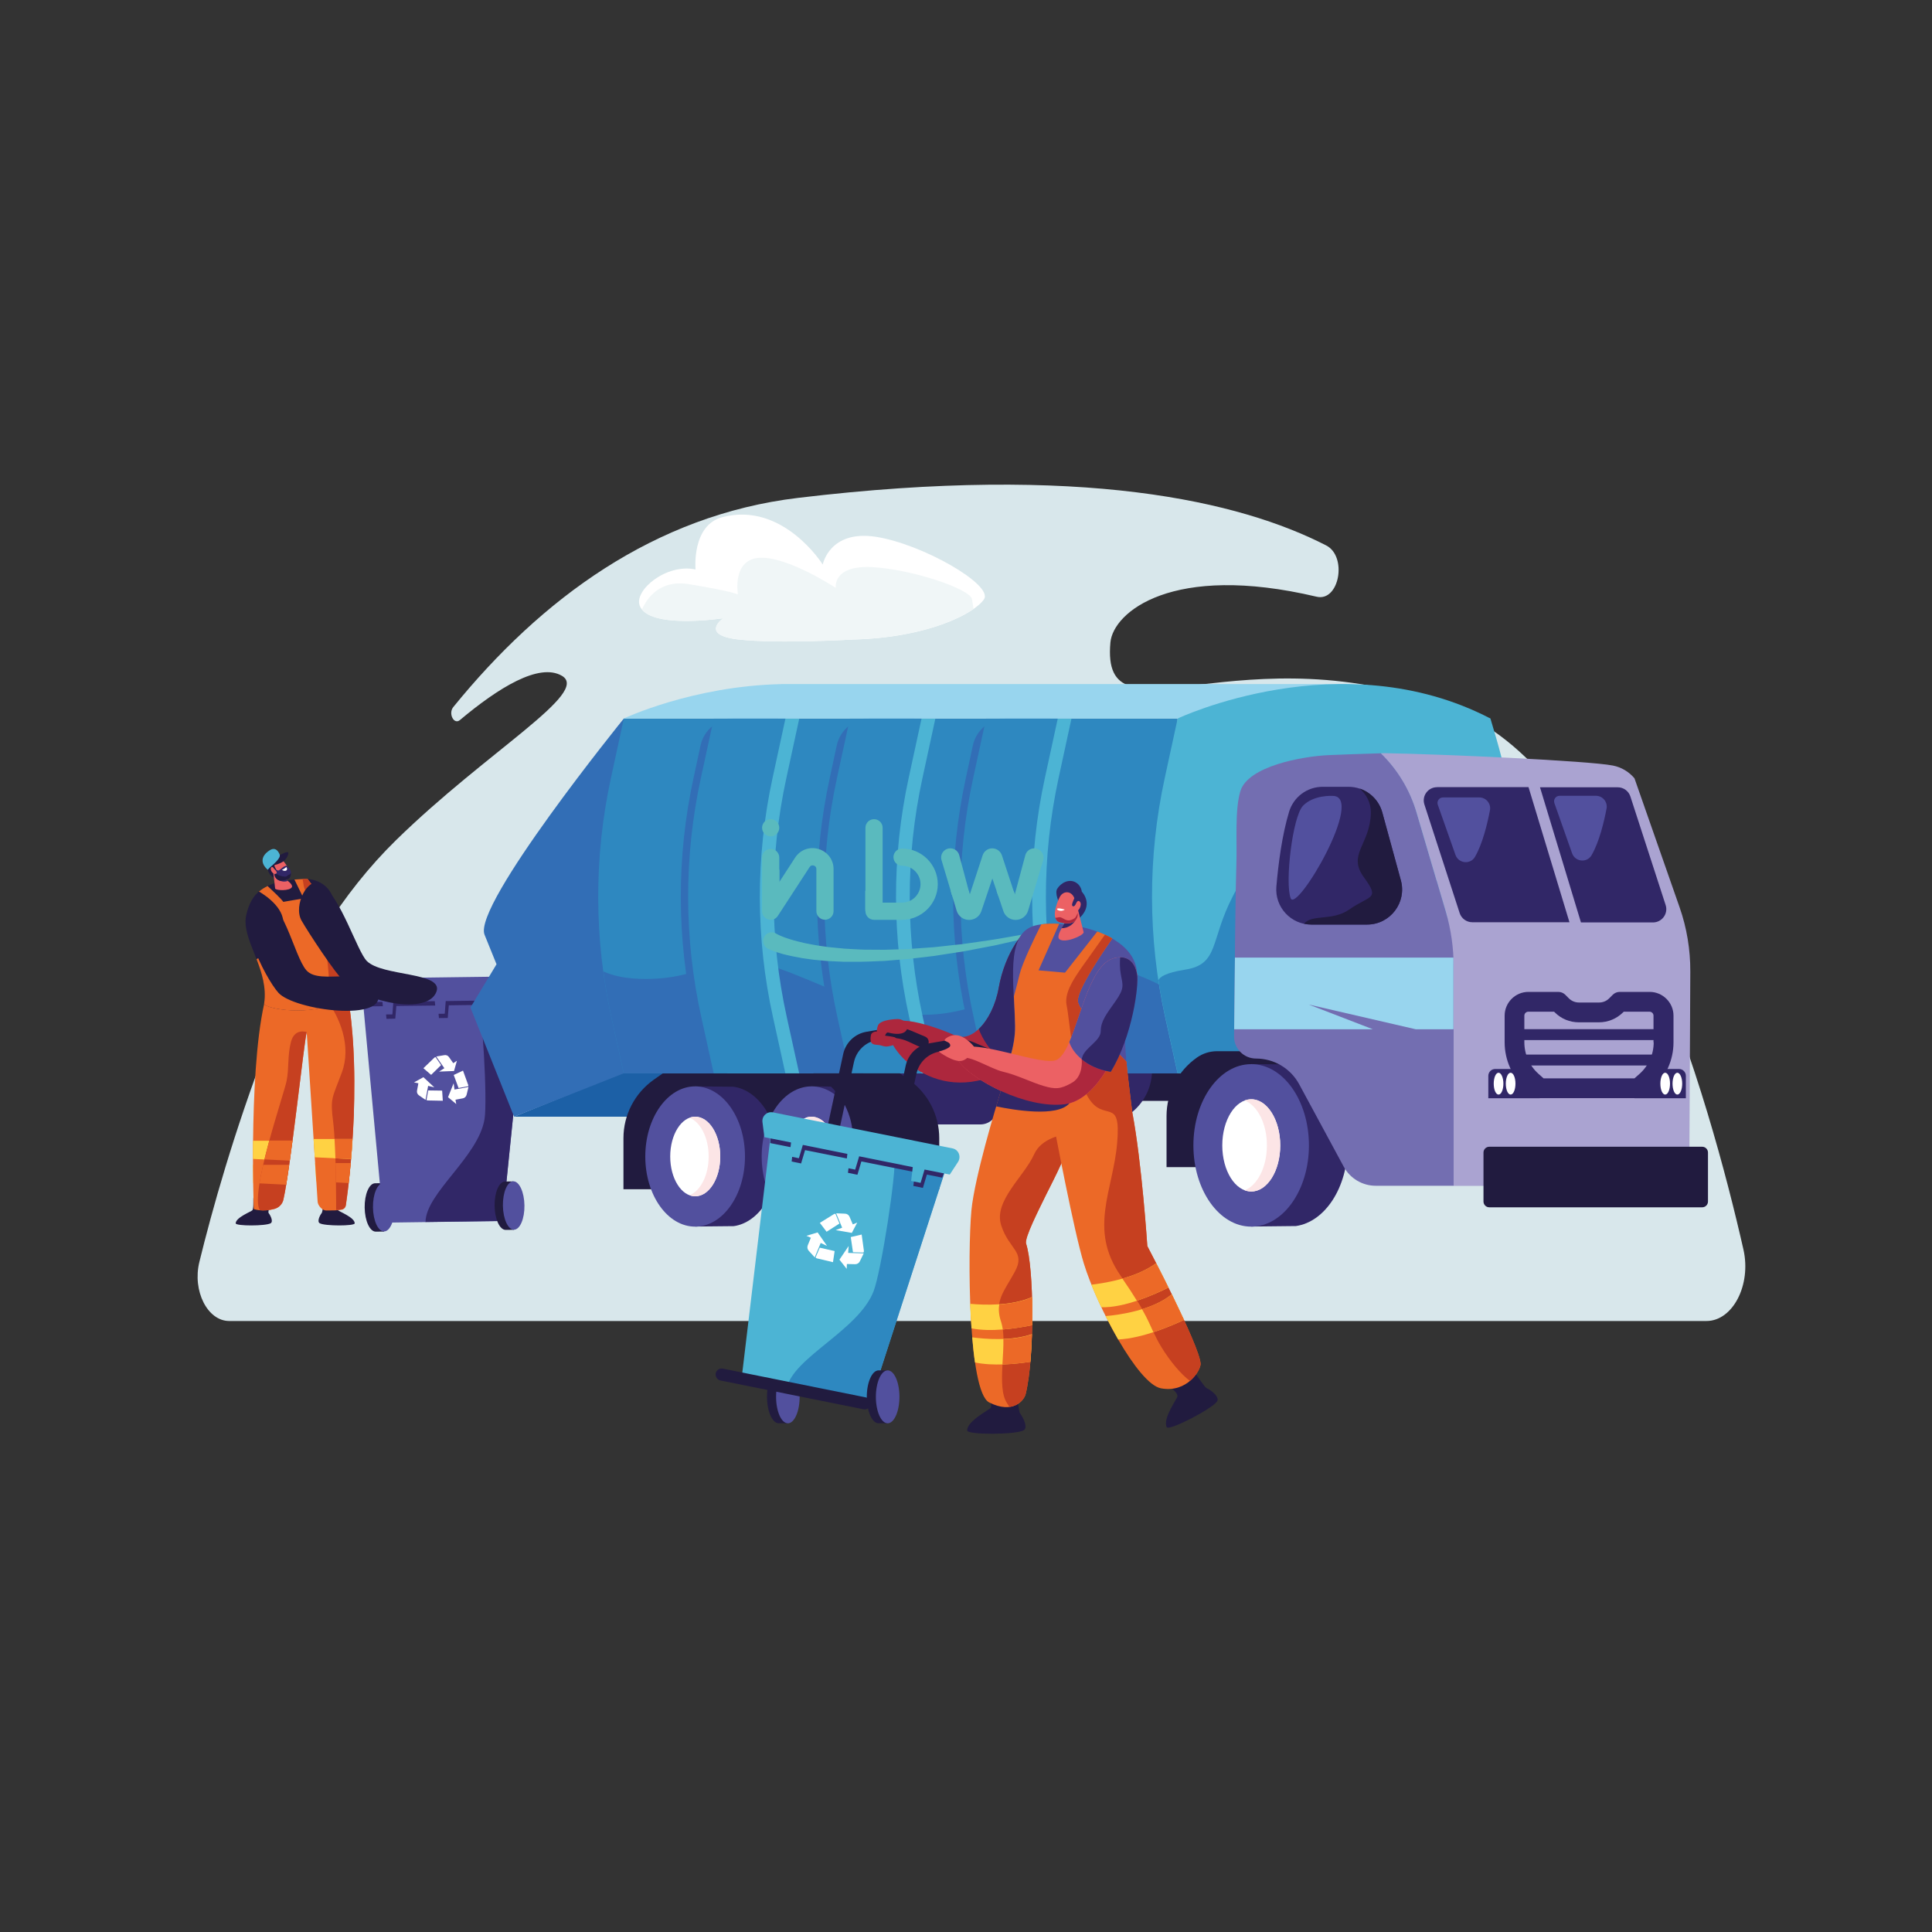 <svg xmlns="http://www.w3.org/2000/svg" xmlns:xlink="http://www.w3.org/1999/xlink" id="Calque_1" x="0px" y="0px" viewBox="0 0 2000 2000" style="enable-background:new 0 0 2000 2000;" xml:space="preserve"><rect x="0" y="0" width="2000" height="2000" fill="#333333" stroke="none"/><style type="text/css">	.st0{clip-path:url(#SVGID_1_);fill:#D8E7EB;}	.st1{clip-path:url(#SVGID_1_);fill:#211B3F;}	.st2{clip-path:url(#SVGID_1_);fill:#52509E;}	.st3{clip-path:url(#SVGID_1_);fill:#312767;}	.st4{clip-path:url(#SVGID_1_);fill:#FFFFFF;}	.st5{clip-path:url(#SVGID_1_);fill:#FFD243;}	.st6{clip-path:url(#SVGID_1_);fill:#EC6927;}	.st7{clip-path:url(#SVGID_1_);fill:#EC6164;}	.st8{clip-path:url(#SVGID_1_);fill:#C64020;}	.st9{clip-path:url(#SVGID_1_);fill:#4CB4D4;}	.st10{clip-path:url(#SVGID_1_);fill:#1C60A6;}	.st11{clip-path:url(#SVGID_1_);fill:#326EB6;}	.st12{clip-path:url(#SVGID_1_);fill:#2E88C0;}	.st13{clip-path:url(#SVGID_1_);fill:#98D5EE;}	.st14{clip-path:url(#SVGID_1_);fill:#FCE5E6;}	.st15{clip-path:url(#SVGID_1_);fill:#736EB1;}	.st16{clip-path:url(#SVGID_1_);fill:#AAA3D1;}	.st17{clip-path:url(#SVGID_1_);}	.st18{clip-path:url(#SVGID_2_);}	.st19{clip-path:url(#SVGID_3_);fill:#5ABABE;}	.st20{clip-path:url(#SVGID_1_);fill:#F0F6F7;}	.st21{clip-path:url(#SVGID_1_);fill:#AD273D;}</style><g>	<defs>		<path id="SVGID_7_" d="M1002.1,476.9c-132.6,0-260.1,23.2-379.7,73C449.7,621.9,449.6,805,314.1,825.4   c-135.6,20.4-46.4,245.2-117.3,408.5c-79.2,182.5,65.9,161,156.3,152.7c90.4-8.2,267.2-18.5,361.8,36   c94.6,54.5,58,85.7,165.5,96.6c81.2,8.2,362.8,7.2,426.5-55.5c63.7-62.7,18.5-56.5,63.7-56.5c45.2,0,349.5,0,415.2-15.4   c65.8-15.4,59.6-101.7,22.6-169.6c-37-67.8-47.3-145.9-30.8-189.1c16.5-43.2-30.8-199.4-84.3-255.9c-32.4-34.3-45.9-34.2-58.9-34   c-8.4,0.1-16.6,0.2-29.5-9.1c-32.9-23.6-49.3-40.1-137.2-56.5c-87.8-16.4-43.7-37-6.7-74c37-37-82.2-84.3-279.6-113   C1120.9,481.5,1061,476.9,1002.1,476.9L1002.1,476.9z"></path>	</defs>	<clipPath id="SVGID_1_">		<use xlink:href="#SVGID_7_" style="overflow:visible;"></use>	</clipPath>	<path class="st0" d="M1766.5,1367.5c27.3,0,46.6-37.4,38.3-74c-34.5-152.1-129.3-491.4-298.9-558.5c-220-87-366.5,40.3-356.4-70  c2.9-31.1,63.7-82.7,213.4-47.3c23.5,5.6,32.2-41.7,9.9-53.1c-88.9-45.6-252.3-84.5-546.6-49.2C677.2,533.2,560.1,620.1,469.2,732  c-5.4,6.7,0.8,18.6,6.9,13.4c39.8-33.4,82-59.6,105.6-45.8c29.7,17.4-77.3,77.8-171.6,170c-55.5,54.3-100.8,126.8-132.9,210.6  c-35.1,91.5-57.9,173.4-70.8,226.1c-7.4,30,8.4,61.2,30.9,61.2H1766.5z"></path>	<path class="st1" d="M401.8,1249.7c-0.1-7.2-2.1-13.6-4.8-18.1l-0.1-6.8l-8.6,0.1c-6.2,0.1-11,11.4-10.8,25.2  c0.2,13.8,5.3,24.9,11.5,24.9l8.6-0.1l-0.1-6.8C400.1,1263.3,401.9,1256.8,401.8,1249.7"></path>	<path class="st2" d="M396.9,1224.7c-6.2,0.1-11,11.4-10.8,25.2c0.2,13.8,5.3,24.9,11.5,24.9c6.2-0.1,11-11.4,10.8-25.2  C408.2,1235.8,403,1224.6,396.9,1224.7"></path>	<path class="st2" d="M375.3,1032.1l21.1,227.1c0.5,3.7,3.6,6.4,7.3,6.4l109.9-1.5c3.6,0,6.6-2.7,7.1-6.2l23.4-229.9L375.3,1032.1z"></path>	<path class="st3" d="M501.6,1158.4c-6.3,39.1-60.9,76.7-61.1,106.6l73.2-1c3.6,0,6.6-2.7,7.1-6.2l23.4-229.9l-50.3,1.2  C499.4,1044.3,504.7,1139,501.6,1158.4"></path>	<polygon class="st3" points="376.6,1041.9 398.8,1041.6 400.1,1054.7 409.2,1054.5 410.3,1041.4 453.2,1040.9 454.4,1053.9   463.5,1053.8 464.6,1040.7 516.3,1040 517.5,1053.1 526.7,1053 527.7,1039.9 542.4,1039.7 544.3,1027.9 375.3,1032.1  "></polygon>	<path class="st2" d="M546.2,1010.6l-173.1,2.3c-5.7,0.1-9.6,5.7-7.7,11l4.8,13.5l25.7-0.3l1.2,13.1l9.1-0.1l1-13.1l42.9-0.6  l1.2,13.1l9.1-0.1l1-13.1l51.7-0.7l1.2,13.1l9.1-0.1l1-13.1l24.3-0.3l5.1-13.2C556.1,1016.4,552,1010.5,546.2,1010.6"></path>	<path class="st1" d="M536.3,1247.9c-0.1-7.2-2.1-13.6-4.8-18.1l-0.1-6.8l-8.6,0.1c-6.2,0.1-11,11.4-10.8,25.2  c0.2,13.8,5.3,24.9,11.5,24.9l8.6-0.1l-0.1-6.8C534.6,1261.5,536.4,1255,536.3,1247.9"></path>	<path class="st2" d="M531.4,1222.9c-6.2,0.1-11,11.4-10.8,25.2c0.2,13.8,5.3,24.9,11.5,24.9c6.2-0.1,11-11.4,10.8-25.2  C542.7,1234,537.5,1222.8,531.4,1222.9"></path>	<path class="st4" d="M451.6,1093.7l8.4,12.1l-5.5,3.5l15.5-0.6l3-10.6l-3.8,2.5l-4.4-6.3c-1.1-1.6-3-2.4-4.9-2L451.6,1093.7z"></path>	<path class="st4" d="M448.9,1095.6l-10.6,10.2l8,6.9l10.3-10.1l-5.3-7.7C450.6,1093.8,449.9,1094.7,448.9,1095.6"></path>	<path class="st4" d="M485,1125.2l-14.5,2.7l-0.9-6.5l-5.8,14.4l8.5,7.1l-0.8-4.5l7.6-1.4c1.9-0.3,3.4-1.8,3.9-3.6L485,1125.2z"></path>	<path class="st4" d="M484.3,1122.1l-5-13.8l-9.6,4.5l5,13.5l9.2-1.7C485.3,1124.4,484.8,1123.3,484.3,1122.1"></path>	<path class="st4" d="M440.5,1138.6l2.7-14.5l6.4,1.5l-11.3-10.5l-9.7,5.4l4.5,0.9l-1.4,7.6c-0.4,1.9,0.4,3.8,2,4.9L440.5,1138.6z"></path>	<path class="st4" d="M443.7,1139.2l14.7,0.3l-0.7-10.5l-14.4-0.2l-1.7,9.2C441.2,1139.2,442.4,1139.1,443.7,1139.2"></path>	<path class="st5" d="M299.4,1205.7h-37.5c0,6.9,0.1,13.2,0.2,18.9l34.2,1.8C297.2,1220.3,298.3,1213.3,299.4,1205.7"></path>	<path class="st5" d="M363,1204h-36.9l1.2,19l33.6,1.7C361.6,1218.6,362.3,1211.7,363,1204"></path>	<path class="st1" d="M333.1,1255.6c0.8-1,1.7-10,2-10.9c1-3.2,3.8-5.3,7.2-6.2c2.1-0.6,11.7-2.1,13-0.3c1.1,1.5-7.2,11.7-5.4,14.6  c0.8,1.3,17.3,7.4,17.3,13.6c0,2.9-31.1,2.9-36.2-0.1C328.2,1264.8,330.5,1259,333.1,1255.6"></path>	<path class="st1" d="M278,1255.6c-0.8-1,2.1-10,1.9-10.9c-1-3.2-3.8-5.3-7.2-6.2c-2.1-0.6-8.7-1.7-10,0c-1.1,1.5,0.4,11.4-1.4,14.3  c-0.8,1.3-17.3,7.4-17.3,13.6c0,2.9,31.1,2.9,36.2-0.1C282.9,1264.8,280.6,1259,278,1255.6"></path>	<path class="st6" d="M355.3,1005.8c-25.6,4.8-56.3,12.9-66.5,12c-0.6,2.4-11.1,5.6-11.9,8.3c-20.1,65-14.2,225.5-14.2,225.5  s8.7,3.3,21.4-0.1c4.7-1.3,8.3-5,9.3-9.7c7.6-33.8,21.2-162.2,24.1-173.3l11.3,175.4c0.2,4,4.7,9.2,8.8,9.2c6.1,0,11.9,0,16.1-0.8  c2.3-0.4,4.1-2.3,4.4-4.6C361.2,1225.7,377.6,1102.3,355.3,1005.8"></path>	<path class="st1" d="M276.9,899.3c0,0,1.2,7.8,8.2,9.8c3.7,1.1,5.5-12,2.1-14.7C283.8,891.6,276.9,899.3,276.9,899.3"></path>	<path class="st1" d="M255.1,946.4c5.1-20.4,15.4-35.1,60.1-36.5c15.7-0.5,29.5,9.9,30.5,25.6c3.9,60.9,22.5,96.3-0.4,104.4  c-33.7,12.1-72.5,3.2-71.9-1.1C278.9,1002.2,248.6,972.2,255.1,946.4"></path>	<path class="st7" d="M282.9,902.7l1.9,17.1c1,2.2,15.3,2.7,17.4-1.5c0.6-1.3-0.6-3.2-2.6-5l-11.2-9.6L282.9,902.7z"></path>	<path class="st3" d="M290.7,905.6c-2.6,0.7-6.1,1.6-6.1,1.6s2,3.7,6.6,5c2.4,0.7,4.8,0.5,6.8-0.3L290.7,905.6z"></path>	<path class="st7" d="M283.7,895.7l0.5,9.8c0.4,3.2,3.4,5.5,6.6,5.2c2.6-0.3,4.1-0.9,7-2.4c2.4-1.3,2.7-4.2,1.5-7.4  c-1.7-4.2-4.4-7.7-5.9-9.4C289.7,887.4,283.8,889.2,283.7,895.7"></path>	<path class="st3" d="M284.7,899.5c1-0.6,0.7,0.5,2.1,1.3c1.4,0.8,2.1,0.4,5.3-2.4c1.8-1.6,3.6-2.1,4.7-2.3c0.9,1.4,3.2,2.9,3.8,4.7  c1.3,3.3,0.6,7.5-1.8,8.8c-2.9,1.5-5.2,1.7-7.8,2c-3.2,0.3-6.4-2.8-6.9-6l-0.3-5.3C284.2,899.9,284.4,899.7,284.7,899.5"></path>	<path class="st1" d="M284.2,905.5l-0.1-1.1c1.5,0.2,3,0.6,3.7,1.2c1.8,1.4,7.5,2.3,8.7,1.7c1.2-0.6,1.3-1.6,2.9-1.9  c0.8-0.2,1.4-1.3,1.7-2.3c0.3,2.8-0.5,5.6-2.3,6.6c-2.9,1.5-5.2,1.7-7.8,2C287.8,911.9,284.6,908.8,284.2,905.5"></path>	<path class="st4" d="M291.9,900.5c0,0,2.1-0.8,4.5-3c0,0,1.2,1.6,0.6,2.9C296.4,901.7,294,902,291.9,900.5"></path>	<path class="st1" d="M284.5,891.8c0,0-0.9,4.1,0,5.7c0.9,1.7,1.4,2.3,1,3c-0.4,0.7-2.6,0-3.3-1.8  C281.6,896.9,280.6,892.1,284.5,891.8"></path>	<path class="st7" d="M284.6,900.3c-0.4-0.4-0.8-0.9-1.2-1.4c-0.6-1-1.8-2.2-2.8-0.6c-1.4,2.4,2.3,7.4,5,6.2  C287.6,903.6,285.7,901.4,284.6,900.3"></path>	<path class="st5" d="M261.9,1180.9c-0.1,6.6-0.1,12.9-0.1,18.8l38.1,2c0.9-6.6,1.9-13.6,2.8-20.8H261.9z"></path>	<path class="st8" d="M366.8,1119L366.8,1119c0-3.1-0.1-6.2-0.1-9.2c0-0.1,0-0.1,0-0.2c-0.1-7.7-0.4-15.5-0.8-23.3  c-0.1-1.7-0.2-3.3-0.3-5c-0.1-1.6-0.2-3.2-0.3-4.8c-0.1-1.7-0.2-3.4-0.4-5.2c-0.7-9.2-1.7-18.5-2.9-27.7c-0.6-4.9-1.4-9.9-2.2-14.8  c-0.5-2.8-1-5.7-1.5-8.5c-0.9-4.9-1.9-9.8-3-14.6h0c-20.6,3.8-44.4,9.8-58.3,11.5c17.5,10.2,38.1,13.8,39.7,15.9  c15.3,19.9,27.3,49.8,17.2,77c-10.1,27.3-12.2,26-9,51.5c3.2,25.5,3.1,91,3.1,91c0.9-0.1,1.8-0.1,2.7-0.2c0.2,0,0.3,0,0.5-0.1  c0.8-0.1,1.7-0.2,2.4-0.3c1.7-0.3,3.2-1.4,3.9-3c0.2-0.5,0.4-1.1,0.5-1.6c0.1-0.7,0.2-1.5,0.3-2.3c0.2-1.8,0.5-3.9,0.9-6.4  c0.3-2.5,0.7-5.3,1.1-8.5c0.8-6.3,1.6-13.9,2.4-22.5c0.1-1.1,0.2-2.2,0.3-3.3c0.3-3.3,0.6-6.8,0.9-10.4c0.1-1.2,0.2-2.4,0.3-3.6  c0.7-9.8,1.4-20.4,1.9-31.7c0.1-1.4,0.1-2.8,0.2-4.3C366.6,1143.3,366.8,1131.3,366.8,1119"></path>	<path class="st5" d="M324.6,1179.1l1.2,18.9l37.6,1.9c0.6-6.5,1.1-13.4,1.6-20.8H324.6z"></path>	<path class="st6" d="M347.1,952.3c-3.4-4.5-7.2-9.9-9.2-14c-3-6.2-13.5-20.5-19.4-28.3c-1.1-0.1-2.2-0.1-3.4-0.1  c-3.7,0.1-7.1,0.3-10.3,0.6l9.5,19.5l-21,3.6c-2.7-3.7-11.7-12.1-16.3-16.4c-3.5,1.7-6.4,3.6-8.9,5.7c7.5,4.4,29.1,19,24.6,37.3  c-4.1,16.8-19.8,28.3-27.1,32.8c5.4,14.1,10.3,29.3,7.8,45.9c-0.6,4.3,38.2,13.2,71.9,1.1C365.9,1032.5,352.7,1002.9,347.1,952.3"></path>	<path class="st6" d="M364.2,1190c0-0.2,0-0.3,0-0.5c0.1-1.4,0.2-2.9,0.3-4.4c0-0.3,0-0.7,0.1-1c0.1-1.7,0.2-3.3,0.3-5h-18.6  c0.4,6.2,0.6,13,0.9,20l16.2,0.8C363.7,1196.7,363.9,1193.4,364.2,1190"></path>	<path class="st6" d="M362,1214.9C362,1214.9,362,1214.9,362,1214.9c0.2-1.7,0.3-3.5,0.5-5.2c0-0.1,0-0.2,0-0.2  c0.2-1.8,0.3-3.6,0.5-5.5h-15.7c0.2,6.9,0.3,13.7,0.4,20l13.2,0.7C361.3,1221.6,361.6,1218.4,362,1214.9"></path>	<path class="st8" d="M301.2,1078.6c-3.8,14.7-1.8,26.4-4.5,40.3c-2.7,13.8-38.3,115.8-27.8,133.9c3.7,0.4,9,0.3,15.2-1.4  c4.7-1.3,8.3-5,9.3-9.7c7.6-33.8,21.2-162.2,24.1-173.3C317.4,1068.4,305,1063.9,301.2,1078.6"></path>	<path class="st8" d="M347.1,952.3c-3.4-4.5-7.2-9.9-9.2-14c-3-6.2-13.5-20.5-19.4-28.3c-1.1-0.1-2.2-0.1-3.4-0.1  c-0.7,0-1.3,0.1-1.9,0.1c1,3.7,0.7,9.2,4.2,14.2c25.1,34.9,22.9,103.9,24.8,116.8c1-0.3,2-0.7,3.1-1  C365.9,1032.5,352.7,1002.9,347.1,952.3"></path>	<path class="st6" d="M300.7,1196.3c0.2-1.6,0.4-3.2,0.6-4.8c0-0.1,0-0.1,0-0.2c0.2-1.6,0.4-3.2,0.7-4.9c0-0.1,0-0.3,0.1-0.4  c0.2-1.7,0.4-3.4,0.7-5.1c0-0.1,0-0.1,0-0.2h-24c-1.8,6.5-3.5,13.1-5,19.5l26.2,1.3c0,0,0,0,0-0.1c0.2-1.5,0.4-3,0.6-4.5  C300.6,1196.9,300.6,1196.6,300.7,1196.3"></path>	<path class="st6" d="M268.6,1225l27.6,1.4c1-6.1,2.1-13,3.1-20.6c0,0,0,0,0,0h-26.9C270.9,1212.5,269.6,1219,268.6,1225"></path>	<path class="st1" d="M269.2,933.2c23.4-7.3,34.8,56.4,48,71.3c14.8,16.6,62.7-7.8,73.8,23.1c11,30.9-86.2,18.5-102.8,0.1  C274.8,1012.9,238.2,942.8,269.2,933.2"></path>	<path class="st7" d="M386.5,1022.9c3.7-2,11.5-3.2,14.3-2.4c2.8,0.9,2.5,1.4,3.4,2.8c-1,0.8-1.7,1.2-0.9,2.8  c0.8,1.6,4.1,3.5,5.9,4.3c-0.8,1.1-3.1,2.8-4.2,2.9c-1.1,0-1.5-0.2-2.1,0.1c-2.2,0.9-2,2.3-5.1,2.4s-10.1-4.4-12.3-6.8  C383.2,1026.6,384.4,1024,386.5,1022.9"></path>	<path class="st9" d="M290.1,886.3c0,0-2.8-11.3-10.9-6.1c-9.4,6-9.6,13.7-2,20.2c0,0,1.3-1.9,4.7-4.6c0,0,5.2-2.7,6.6-4.4  C291.9,887.2,290.1,886.3,290.1,886.3"></path>	<path class="st1" d="M289.6,885.2c0,0,8.1-4.5,8.8-2.7c0.7,1.8-1.9,7-5.1,9.2c-3.2,2.3-9.2,4.2-11.4,4.1  C281.9,895.8,290.6,888.5,289.6,885.2"></path>	<polygon class="st10" points="532.2,1156 754.6,1156 729.6,1075.7  "></polygon>	<path class="st11" d="M645.8,743.8c0,0-156.6,193.2-144.2,223.8l12.4,30.6l-27,44.8l45.2,113l113.5-44.9V743.8z"></path>	<rect x="1088.9" y="1094.9" class="st1" width="229.6" height="44.7"></rect>	<path class="st1" d="M645.4,1231.1v-52.9c0-24.1,11.7-46.6,31.4-60.5l9.4-6.6h220.9v120H645.4z"></path>	<path class="st3" d="M919.1,1101.5v20.3c0,23.3,18.9,42.2,42.2,42.2h53.6c9.9,0,17.9-8,17.9-17.9l17.5,10.2  c8.6,5,18.4,7.7,28.4,7.7h57.6c31.1,0,56.3-25.2,56.3-56.3v-6.2H919.1z"></path>	<path class="st12" d="M969.5,743.8H645.8l-13.4,61.8c-17.7,81.6-17.5,166,0.5,247.4l12.8,58.1h323.8H1219V743.8H969.5z"></path>	<path class="st11" d="M632.9,1053l12.8,58.1h323.8H1219v-82c-23.1-12.7-45.9-23-65-27.2c-70.8-15.4-77.7,20.5-148.2,41  c-70.5,20.5-106.2-3.6-185.6-35.2c-79.4-31.6-80.3,5.7-152,5.7c-19.6,0-33.6-3.2-43.6-7.8C626.7,1021.6,629.5,1037.4,632.9,1053"></path>	<path class="st11" d="M792.1,805.6l13.4-61.8h-45.7c-16.7,0-31.1,11.6-34.6,27.9l-7.3,33.9c-17.7,81.6-17.5,166,0.5,247.4  l12.8,58.1h74.2l-12.8-58.1C774.7,971.6,774.5,887.1,792.1,805.6"></path>	<path class="st9" d="M814,805.6l13.4-61.8h-74.2l-13.4,61.8c-17.7,81.6-17.5,166,0.5,247.4l12.8,58.1h74.2l-12.8-58.1  C796.5,971.6,796.3,887.1,814,805.6"></path>	<path class="st12" d="M799.7,805.6l13.4-61.8h-74.2l-13.4,61.8c-17.7,81.6-17.5,166,0.5,247.4l12.8,58.1h74.2l-12.8-58.1  C782.2,971.6,782.1,887.1,799.7,805.6"></path>	<path class="st11" d="M933.1,805.6l13.4-61.8h-45.7c-16.7,0-31.1,11.6-34.6,27.9l-7.3,33.9c-17.7,81.6-17.5,166,0.5,247.4  l12.8,58.1h74.2l-12.8-58.1C915.6,971.6,915.4,887.1,933.1,805.6"></path>	<path class="st9" d="M954.9,805.6l13.4-61.8H894l-13.4,61.8c-17.7,81.6-17.5,166,0.5,247.4l12.8,58.1h74.2l-12.8-58.1  C937.4,971.6,937.2,887.1,954.9,805.6"></path>	<path class="st12" d="M940.6,805.6l13.4-61.8h-74.2l-13.4,61.8c-17.7,81.6-17.5,166,0.5,247.4l12.8,58.1H954l-12.8-58.1  C923.2,971.6,923,887.1,940.6,805.6"></path>	<path class="st11" d="M1074,805.6l13.4-61.8h-45.7c-16.7,0-31.1,11.6-34.6,27.9l-7.3,33.9c-17.7,81.6-17.5,166,0.5,247.4l12.8,58.1  h74.2l-12.8-58.1C1056.5,971.6,1056.3,887.1,1074,805.6"></path>	<path class="st9" d="M1095.8,805.6l13.4-61.8H1035l-13.4,61.8c-17.7,81.6-17.5,166,0.5,247.4l12.8,58.1h74.2l-12.8-58.1  C1078.3,971.6,1078.2,887.1,1095.8,805.6"></path>	<path class="st12" d="M1081.6,805.6l13.4-61.8h-74.2l-13.4,61.8c-17.7,81.6-17.5,166,0.5,247.4l12.8,58.1h74.2l-12.8-58.1  C1064.1,971.6,1063.9,887.1,1081.6,805.6"></path>	<path class="st13" d="M809.1,708.1l-0.5,0.1c-91.9,2-162.9,35.6-162.9,35.6h323.8H1219h323.8l-147.1-35.7H809.1z"></path>	<path class="st9" d="M1219,1111.1l-12.8-58.1c-18-81.5-18.2-165.9-0.5-247.4l13.4-61.8c0,0,169.3-80.3,323.8,0l6.2,21.1  c30.6,104.9,31,216.4,0.9,321.5l-7.1,24.7H1219z"></path>	<path class="st12" d="M1549.8,1086.4c19.3-67.4,26-137.4,20.4-206.7c-38.1-2.6-29.2,53.6-89,29.8c-75-29.9-96.4-70.8-129.4-64.4  c-33.1,6.4-51.1,35.7-75.4,82.3c-24.2,46.6-14,70.8-49.7,76.4c-20.3,3.2-26.2,7.7-27.5,10.9c1.9,12.8,4.3,25.5,7.1,38.2l12.8,58.1  h323.8L1549.8,1086.4z"></path>	<path class="st1" d="M1272.4,1208.2h-64.8v-52.9c0-24.1,11.7-46.6,31.4-60.5c6.1-4.3,13.4-6.6,20.9-6.6h122.5l25.5,113.1  L1272.4,1208.2z"></path>	<path class="st3" d="M805.8,1197.2c0-37.5-20.2-68.4-46.2-72.2l-39.9-0.4v145.1l39.9-0.4C785.6,1265.6,805.8,1234.7,805.8,1197.2"></path>	<path class="st2" d="M771.2,1197.2c0,40.1-23.1,72.6-51.6,72.6c-28.5,0-51.6-32.5-51.6-72.6c0-40.1,23.1-72.6,51.6-72.6  C748.1,1124.7,771.2,1157.1,771.2,1197.2"></path>	<path class="st4" d="M745.6,1197.2c0,22.7-11.6,41.2-25.9,41.2c-14.3,0-25.9-18.4-25.9-41.2c0-22.7,11.6-41.2,25.9-41.2  C734,1156,745.6,1174.5,745.6,1197.2"></path>	<path class="st14" d="M719.7,1156c-2.1,0-4.1,0.4-6,1.1c11.4,4.3,19.9,20.6,19.9,40.1c0,19.5-8.5,35.8-19.9,40.1  c1.9,0.7,3.9,1.1,6,1.1c14.3,0,25.9-18.4,25.9-41.2S734,1156,719.7,1156"></path>	<path class="st3" d="M926.2,1197.2c0-37.5-20.2-68.4-46.2-72.2l-39.9-0.4v145.1l39.9-0.4C906,1265.6,926.2,1234.7,926.2,1197.2"></path>	<path class="st2" d="M891.7,1197.2c0,40.1-23.1,72.6-51.6,72.6c-28.5,0-51.6-32.5-51.6-72.6c0-40.1,23.1-72.6,51.6-72.6  C868.6,1124.7,891.7,1157.1,891.7,1197.2"></path>	<path class="st4" d="M866,1197.2c0,22.7-11.6,41.2-25.9,41.2c-14.3,0-25.9-18.4-25.9-41.2c0-22.7,11.6-41.2,25.9-41.2  C854.4,1156,866,1174.5,866,1197.2"></path>	<path class="st14" d="M840.1,1156c-2.1,0-4.1,0.4-6,1.1c11.4,4.3,19.9,20.6,19.9,40.1c0,19.5-8.5,35.8-19.9,40.1  c1.9,0.7,3.9,1.1,6,1.1c14.3,0,25.9-18.4,25.9-41.2S854.4,1156,840.1,1156"></path>	<path class="st3" d="M1395.1,1185.7c0-43.5-23.5-79.3-53.6-83.7l-46.3-0.5v168.2l46.3-0.5  C1371.7,1264.9,1395.1,1229.2,1395.1,1185.7"></path>	<path class="st2" d="M1355,1185.7c0,46.5-26.8,84.1-59.8,84.1c-33,0-59.8-37.7-59.8-84.1c0-46.5,26.8-84.1,59.8-84.1  C1328.3,1101.5,1355,1139.2,1355,1185.7"></path>	<path class="st4" d="M1325.3,1185.7c0,26.4-13.5,47.7-30,47.7c-16.6,0-30-21.4-30-47.7c0-26.4,13.5-47.7,30-47.7  C1311.8,1137.9,1325.3,1159.3,1325.3,1185.7"></path>	<path class="st14" d="M1295.3,1137.9c-2.4,0-4.7,0.5-6.9,1.3c13.2,5,23.1,23.9,23.1,46.5c0,22.6-9.9,41.5-23.1,46.5  c2.2,0.8,4.6,1.3,6.9,1.3c16.6,0,30-21.4,30-47.7S1311.9,1137.9,1295.3,1137.9"></path>	<path class="st1" d="M940.9,1117.7l-9.4-6.6h-89.4l9.4,6.6c19.7,13.8,31.4,36.4,31.4,60.5v52.9h89.4v-52.9  C972.3,1154.1,960.5,1131.6,940.9,1117.7"></path>	<path class="st15" d="M1431,781.3l-1.5-1.5c-21.6,0.6-39.6,1.3-54.1,1.9c-27.1,1.2-83.7,11.4-91.4,37.4  c-5.9,19.8-3.3,51.9-4.1,74.9c-0.9,25.3-1.7,104.2-2.4,178.9c-0.1,12.6,10.1,22.9,22.7,22.9c18.7,0,35.8,10.2,44.7,26.6l46.1,85.3  c6.6,12.2,19.3,19.8,33.2,19.8h59h21.6v-256l-38.9-132.2C1459.4,817.3,1447.4,797.3,1431,781.3"></path>	<path class="st16" d="M1738.7,939.2L1692,805.7c-5.7-6.8-13.6-11.5-22.3-13.2c-24.3-4.9-177.2-11.9-236.1-12.8  c-1.4,0-2.8,0.1-4.1,0.1c17.4,17,30.1,38.2,37,61.6l30.2,102.5c5.4,18.3,8.1,37.4,8.1,56.5v227.2h243.9c0,0,0.8-151.1,1.1-221.6  C1749.9,983.2,1746.2,960.6,1738.7,939.2"></path>	<path class="st3" d="M1430.9,841.1l19.2,70.2c6.3,23.1-11,45.8-34.9,45.8h-57.8c-21.2,0-37.9-18.2-36.1-39.3  c2-23.6,5.9-53.6,13.2-77.6c4.7-15.3,18.7-25.7,34.7-25.7h26.8C1412.3,814.5,1426.6,825.4,1430.9,841.1"></path>	<path class="st2" d="M1379.2,823.9c0,0-19.5-1.2-30.4,10.3c-10.9,11.5-18.8,79.9-12.7,95.7C1342.2,945.6,1414.4,823.1,1379.2,823.9  "></path>	<path class="st1" d="M1450.2,911.3l-19.2-70.2c-3.2-11.9-12.2-21-23.4-24.8c6.8,6.2,11.8,14.5,11.5,25.7  c-0.9,32.4-24.5,42.4-7.3,66s6.8,18.2-15.2,33.6c-17.3,12.1-39,4.5-46.6,14.7c2.4,0.5,4.9,0.8,7.4,0.8h57.8  C1439.1,957.1,1456.5,934.3,1450.2,911.3"></path>	<path class="st1" d="M1762.1,1249.8h-220.4c-3.3,0-6-2.7-6-6v-50.7c0-3.3,2.7-6,6-6h220.4c3.3,0,6,2.7,6,6v50.7  C1768.1,1247.1,1765.4,1249.8,1762.1,1249.8"></path>	<path class="st3" d="M1707.7,1026.8h-31c-2.7,0-5.3,1.1-7.2,3l-3.7,3.7c-2.8,2.8-6.5,4.3-10.5,4.3h-20.7c-4,0-7.7-1.5-10.5-4.3  l-3.7-3.7c-1.9-1.9-4.5-3-7.2-3h-31c-13.6,0-24.6,11.1-24.6,24.6v27.6c0,18.3,7.8,35.7,21.4,47.9l8.2,7.3c1.9,1.7,4.3,2.6,6.8,2.6  h102c2.5,0,5-0.9,6.8-2.6l8.2-7.3c13.6-12.2,21.4-29.6,21.4-47.9v-27.6C1732.4,1037.9,1721.3,1026.8,1707.7,1026.8 M1711.9,1079  c0,12.4-5.3,24.3-14.6,32.6l-5.3,4.7h-94.1l-5.3-4.7c-9.3-8.3-14.6-20.2-14.6-32.6v-27.6c0-2.3,1.9-4.1,4.1-4.1h26.7l0.7,0.7  c6.7,6.7,15.5,10.3,25,10.3h20.7c9.4,0,18.3-3.7,25-10.3l0.7-0.7h26.7c2.3,0,4.1,1.9,4.1,4.1V1079z"></path>	<rect x="1572.4" y="1065.4" class="st3" width="146.1" height="11.3"></rect>	<rect x="1572.4" y="1091.7" class="st3" width="146.1" height="11.3"></rect>	<path class="st3" d="M1487.6,814.9c-9.3,0-15.9,9-13.1,17.8l36.5,112.4c1.8,5.7,7.1,9.6,13.1,9.6h100.6l-42.4-139.9H1487.6z"></path>	<path class="st3" d="M1724.3,937l-36.5-112.4c-1.8-5.7-7.1-9.6-13.1-9.6h-80.5l42.4,139.9h74.7  C1720.5,954.8,1727.1,945.8,1724.3,937"></path>	<path class="st2" d="M1493.8,825.5h37.6c7,0,12.3,6.4,11,13.3c-2.6,13.5-7.5,34.4-15.5,48.2c-4.7,8.2-17,7-20.2-2l-18.3-51.9  C1487.1,829.4,1489.8,825.5,1493.8,825.5"></path>	<path class="st3" d="M1691.9,1136.9h53.3v-23.2c0-3.9-3.2-7.1-7.1-7.1h-26.2L1691.9,1136.9z"></path>	<path class="st2" d="M1614.5,823.8h37.6c7,0,12.3,6.4,11,13.3c-2.6,13.5-7.5,34.4-15.5,48.2c-4.7,8.2-17,7-20.2-2l-18.3-51.9  C1607.8,827.7,1610.5,823.8,1614.5,823.8"></path>	<path class="st4" d="M1728.8,1121.8c0,6.2-2.2,11.3-5,11.3c-2.8,0-5-5-5-11.3s2.2-11.3,5-11.3  C1726.6,1110.5,1728.8,1115.5,1728.8,1121.8"></path>	<path class="st4" d="M1741.4,1121.8c0,6.2-2.2,11.3-5,11.3c-2.8,0-5-5-5-11.3s2.2-11.3,5-11.3  C1739.1,1110.5,1741.4,1115.5,1741.4,1121.8"></path>	<path class="st3" d="M1594,1136.9h-53.3v-23.2c0-3.9,3.2-7.1,7.1-7.1h26.2L1594,1136.9z"></path>	<path class="st4" d="M1556.3,1121.8c0,6.2-2.2,11.3-5,11.3c-2.8,0-5-5-5-11.3s2.2-11.3,5-11.3  C1554,1110.5,1556.3,1115.5,1556.3,1121.8"></path>	<path class="st4" d="M1568.8,1121.8c0,6.2-2.2,11.3-5,11.3c-2.8,0-5-5-5-11.3s2.2-11.3,5-11.3  C1566.6,1110.5,1568.8,1115.5,1568.8,1121.8"></path>	<polygon class="st13" points="1278.4,991.3 1504.6,991.3 1504.6,1065.5 1465.6,1065.5 1354.8,1039.9 1421.2,1065.5 1277.6,1065.5    "></polygon>	<g class="st17">		<g>			<defs>				<rect id="SVGID_9_" x="788.9" y="847.9" width="291.3" height="147.9"></rect>			</defs>			<clipPath id="SVGID_2_">				<use xlink:href="#SVGID_9_" style="overflow:visible;"></use>			</clipPath>			<g class="st18">				<defs>					<rect id="SVGID_11_" x="788.9" y="847.9" width="291.3" height="147.9"></rect>				</defs>				<clipPath id="SVGID_3_">					<use xlink:href="#SVGID_11_" style="overflow:visible;"></use>				</clipPath>				<path class="st19" d="M1070.6,878.2L1070.6,878.2c-4.3,0-8.1,2.9-9.2,7.1l-10.9,40.7l-13.3-40.5c-1.4-4.3-5.5-7.3-10-7.3     c-4.6,0-8.6,2.9-10,7.3l-13.3,40.5l-10.9-40.7c-1.1-4.2-4.9-7.1-9.2-7.1h0c-6.4,0-11,6.1-9.1,12.3l15.6,52.2     c1.7,5.7,6.9,9.6,12.9,9.6c5.8,0,10.9-3.7,12.7-9.1l11.4-33.8l11.4,33.8c1.8,5.5,7,9.1,12.7,9.1c5.9,0,11.2-3.9,12.9-9.6     l15.6-52.2C1081.6,884.3,1077,878.2,1070.6,878.2"></path>				<path class="st19" d="M797.8,952.2c-0.8,0-1.7-0.1-2.5-0.4c-3.8-1.1-6.4-4.6-6.4-8.6v-55.5c0-4.9,4-8.9,8.9-8.9     c4.9,0,8.9,4,8.9,8.9v25.4l16.4-25.3c5.3-8.1,15-11.7,24.3-8.9c9.3,2.8,15.5,11.1,15.5,20.8v43.5c0,4.9-4,8.9-8.9,8.9     c-4.9,0-8.9-4-8.9-8.9v-43.5c0-2.5-1.7-3.4-2.7-3.7c-1-0.3-2.9-0.5-4.3,1.6l-32.8,50.4C803.6,950.7,800.8,952.2,797.8,952.2"></path>				<path class="st19" d="M803.1,918.8l3.7-5.7v-13.1l-10,14.6c-1.3,1.8-0.7,4.3,1.3,5.4C799.8,921.1,802,920.5,803.1,918.8"></path>				<path class="st19" d="M933.7,952.2h-28.9c-4.9,0-8.9-4-8.9-8.9v-86.4c0-4.9,4-8.9,8.9-8.9c4.9,0,8.9,4,8.9,8.9v77.5h20     c10.6,0,19.2-8.6,19.2-19.1c0-10.6-8.6-19.1-19.1-19.1c-4.9,0-8.9-4-8.9-8.9c0-4.9,4-8.9,8.9-8.9c20.4,0,37,16.6,37,37     C970.7,935.6,954.1,952.2,933.7,952.2"></path>				<path class="st19" d="M895.8,943.3c0-4.9,4-8.9,8.9-8.9h8.9v-12.2h-17.9V943.3z"></path>				<path class="st19" d="M1002.8,922.1l1,3.8c-1.3,3.9-5,6.7-9.3,6.7c-4.3,0-8-2.8-9.3-6.7l-1.1-3.8H1002.8z"></path>				<path class="st19" d="M1049.4,922.4l1.2,3.6c-1.2,3.7-4.7,6.4-8.8,6.4c-4.1,0-7.6-2.7-8.9-6.4l-1.2-3.6H1049.4z"></path>				<path class="st19" d="M803.7,966.6c0.2,0.1,0.2,0.1,0.5,0.3l0.8,0.4c0.5,0.3,1,0.5,1.6,0.8c1.2,0.5,2.3,1,3.5,1.5     c2.5,0.9,4.9,1.9,7.4,2.6c5,1.6,10.3,2.9,15.6,4.1c5.4,1,10.7,2.2,16.1,2.9l8.2,1.2c2.7,0.3,5.5,0.6,8.2,0.8l8.3,0.8     c2.8,0.2,5.5,0.3,8.3,0.5c5.5,0.2,11.1,0.7,16.7,0.6l16.7,0.1l16.7-0.5c2.8-0.1,5.6-0.1,8.4-0.3l8.4-0.6l16.8-1.2     c5.6-0.5,11.1-1.2,16.7-1.8l8.4-0.9c2.8-0.3,5.6-0.5,8.4-1l16.7-2.4l8.3-1.2c2.8-0.4,5.6-0.8,8.3-1.3l33.2-5.8l0.1,0     c1.1-0.2,2.2,0.6,2.4,1.7c0.2,1.1-0.5,2.1-1.6,2.4l-33,7.5c-2.8,0.7-5.5,1.2-8.3,1.7l-8.3,1.6l-16.7,3.2c-2.8,0.6-5.6,1-8.4,1.4     l-8.4,1.3c-5.6,0.9-11.2,1.8-16.8,2.6l-16.9,2l-8.5,1c-2.8,0.3-5.7,0.5-8.5,0.7l-17,1.4l-17.1,0.7c-5.7,0.3-11.4,0.2-17.1,0.2     c-2.9,0-5.7,0-8.6,0l-8.6-0.4c-2.9-0.1-5.7-0.2-8.6-0.4l-8.6-0.8c-5.8-0.4-11.5-1.4-17.3-2.2c-5.8-1.1-11.5-2.1-17.3-3.6     c-2.9-0.6-5.8-1.7-8.7-2.5c-1.5-0.5-2.9-1.1-4.4-1.6c-0.7-0.2-1.5-0.6-2.3-0.9l-1.1-0.5c-0.4-0.2-1-0.5-1.4-0.7     c-4.4-2.2-6.1-7.6-3.9-12c2.2-4.4,7.5-6.1,11.9-3.9L803.7,966.6z"></path>				<path class="st19" d="M806.7,856.9c0-4.9-4-8.9-8.9-8.9c-4.9,0-8.9,4-8.9,8.9c0,4.9,4,8.9,8.9,8.9     C802.7,865.8,806.7,861.8,806.7,856.9"></path>			</g>		</g>	</g>	<path class="st1" d="M1248.9,1436.9c-1.9-0.9-9.8-13.2-10.9-14.2c-3.8-3.9-9.3-4.8-14.9-3.6c-3.5,0.8-18.3,5.6-18.9,9  c-0.5,3.1,15.2,11.8,14.7,17.4c-0.2,2.4-15.6,23-11.1,31.9c2.1,4.2,46.9-18.8,52.1-26.7C1262.7,1446.6,1255.2,1439.9,1248.9,1436.9  "></path>	<path class="st1" d="M1056,1463.2c-1.3-1.7-2.8-16.2-3.2-17.6c-1.7-5.2-6.2-8.5-11.7-9.9c-3.5-0.9-18.9-3.3-20.9-0.5  c-1.8,2.5,8.2,17.4,5.3,22.2c-1.3,2.1-24.4,13.5-24.3,23.4c0,4.7,50.3,4.5,58.6-0.2C1063.9,1478.1,1060.2,1468.7,1056,1463.2"></path>	<path class="st4" d="M883.7,662c0,0-77.9,4.6-119,0c-41-4.6-16-22-16-22s-77.2,11.8-86.5-13.1c-5.9-15.9,27.6-43.9,57.8-37.4  c0,0-4.2-45.7,27.7-54.1c62.9-16.6,104,49,104,49s6.9-36.1,55-28.7c48.1,7.4,122.1,49.9,111.9,64.7  C1008.6,635.2,960.5,660,883.7,662"></path>	<path class="st20" d="M1006.2,620.4c-1.1-10.4-61.5-31-103.1-33.3c-41.6-2.3-37.9,21.5-37.9,21.5s-49.5-32.6-78.6-31.2  c-29.1,1.4-22.7,37.9-22.7,37.9s-8.3-3.7-50.9-10.6c-29.8-4.9-43.2,14.4-48.5,26.3c15.9,19.5,84.1,9,84.1,9s-25,17.4,16,22  c41,4.6,119,0,119,0c61.1-1.6,104.1-17.7,124.1-31.6C1007.6,626.7,1006.5,623.3,1006.2,620.4"></path>	<path class="st1" d="M332.2,915c20.3,12.7,37.3,69.4,47.5,79.8c16,16.2,79.7,11.2,72.1,31.8c-9.1,24.7-73.5,10.5-94.6-9.3  c-10.6-10-38.1-52.2-45.1-64.4C303.3,937.2,318.9,906.7,332.2,915"></path>	<path class="st21" d="M1072,961.4c-11.1-4.9-32,26.5-38,60.6c-6,34.2-27.8,57.9-45.5,49.8c-11-5.1-64.3-26.3-68.7-7.7  c-4.9,20.8,50.5,85.8,125.6,41.3C1088.4,1080.1,1101.1,974.1,1072,961.4"></path>	<path class="st3" d="M1072,961.4c-11.1-4.9-32,26.5-38,60.6c-3.3,18.7-11.3,34.2-20.8,43.2c3.4,9.2,12.3,26.8,34.1,39  C1088.8,1076.7,1100.6,973.9,1072,961.4"></path>	<path class="st1" d="M957.7,1073.1l-14.7-6.2c-7.3-3.1-15.4-4-23.2-2.7l-22.9,3.9c-11.9,2-21.4,11.1-24,22.9l-50.1,232.2l12.3,2.7  l48.9-226.4c2.5-11.6,11.6-20.5,23.3-22.8l7.5-1.5c8.6-1.7,17.6-0.6,25.6,3.1l12.3,5.7c2.3,1,5,0.8,6.9-1  C962.7,1080,961.7,1074.8,957.7,1073.1"></path>	<path class="st1" d="M1022.4,1085.1l-14.7-6.2c-7.3-3.1-15.4-4-23.2-2.7l-22.9,3.9c-11.9,2-21.4,11.1-24,22.9l-50.1,232.2l12.3,2.7  l48.9-226.4c2.5-11.6,11.6-20.5,23.3-22.8l7.5-1.5c8.6-1.7,17.6-0.6,25.6,3.1l12.3,5.7c2.3,1,5,0.8,6.9-1  C1027.4,1092,1026.3,1086.8,1022.4,1085.1"></path>	<path class="st1" d="M820.6,1446c0-7.8-2.1-14.9-5-19.9v-7.5h-9.4c-6.7,0-12.2,12.3-12.2,27.4c0,15.1,5.5,27.4,12.2,27.4h9.4v-7.5  C818.6,1460.9,820.6,1453.8,820.6,1446"></path>	<path class="st2" d="M815.6,1418.6c-6.7,0-12.2,12.3-12.2,27.4c0,15.1,5.5,27.4,12.2,27.4c6.7,0,12.2-12.3,12.2-27.4  C827.8,1430.9,822.4,1418.6,815.6,1418.6"></path>	<path class="st9" d="M798.1,1172.5l-29.6,247.9c-0.3,4,2.4,7.7,6.4,8.5l118,23.7c3.8,0.8,7.6-1.3,9.1-5l78-240.8L798.1,1172.5z"></path>	<path class="st12" d="M904.3,1336.8c-15.7,40.4-82.8,68.1-89.9,100.1l78.6,15.8c3.8,0.8,7.6-1.3,9.1-5l78-240.8l-54.1-10.2  C928.2,1214.1,912.1,1316.7,904.3,1336.8"></path>	<polygon class="st3" points="797.3,1183.3 821.1,1188.1 819.5,1202.4 829.3,1204.4 833.4,1190.6 879.5,1199.8 877.8,1214.1   887.6,1216.1 891.7,1202.3 947.2,1213.4 945.5,1227.7 955.4,1229.7 959.5,1215.9 975.3,1219.1 980,1206.9 798.1,1172.5  "></polygon>	<path class="st9" d="M986,1188.8l-185.9-37.3c-6.1-1.2-11.6,3.9-10.8,10.1l2,15.6l27.6,5.5l-1.7,14.3l9.8,2l4.1-13.8l46.1,9.3  l-1.7,14.3l9.8,2l4.1-13.8l55.5,11.2l-1.7,14.3l9.8,2l4.1-13.8l26.1,5.2l8.5-13C995.3,1197.3,992.3,1190,986,1188.8"></path>	<path class="st1" d="M923.9,1446c0-7.8-2.1-14.9-5-19.9v-7.5h-9.4c-6.7,0-12.2,12.3-12.2,27.4c0,15.1,5.5,27.4,12.2,27.4h9.4v-7.5  C921.9,1460.9,923.9,1453.8,923.9,1446"></path>	<path class="st2" d="M918.9,1418.6c-6.7,0-12.2,12.3-12.2,27.4c0,15.1,5.5,27.4,12.2,27.4c6.7,0,12.2-12.3,12.2-27.4  C931.1,1430.9,925.7,1418.6,918.9,1418.6"></path>	<path class="st4" d="M865.6,1256l6.2,14.9l-6.7,2.5l16.7,2.9l5.6-10.7l-4.6,1.9l-3.3-7.8c-0.8-2-2.7-3.3-4.8-3.3L865.6,1256z"></path>	<path class="st4" d="M862.4,1257.4l-13.7,8.5l7,9.2l13.3-8.5l-3.9-9.5C864.6,1255.9,863.6,1256.7,862.4,1257.4"></path>	<path class="st4" d="M894.1,1297.5L878,1297l0.5-7.1L869,1304l7.5,9.5l0.2-5l8.4,0.2c2.1,0.1,4.1-1.1,5-3L894.1,1297.5z"></path>	<path class="st4" d="M894.2,1294L892,1278l-11.3,2.6l2.3,15.7l10.2,0.3C894.6,1296.6,894.3,1295.3,894.2,1294"></path>	<path class="st4" d="M843.4,1301.6l6.2-14.9l6.5,3l-9.7-13.9l-11.6,3.5l4.6,2l-3.2,7.8c-0.8,1.9-0.4,4.2,1,5.7L843.4,1301.6z"></path>	<path class="st4" d="M846.7,1302.9l15.6,3.7l1.7-11.5l-15.4-3.5l-4,9.4C844,1302.4,845.3,1302.6,846.7,1302.9"></path>	<path class="st1" d="M895.2,1459c-0.4,0-0.8,0-1.2-0.1l-148.1-29.8c-3.4-0.7-5.6-4-5-7.4c0.7-3.4,4-5.6,7.4-4.9l148.1,29.8  c3.4,0.7,5.6,4,4.9,7.4C900.7,1456.9,898.1,1459,895.2,1459"></path>	<path class="st6" d="M1112,1103.2c-13.8-13-71.5,11.8-71.5,11.8s-19.3,60.4-29.3,105.8c-2.7,12.3-4.8,23.6-5.6,32.2  c-4,43.6-3.5,187.7,18.4,198.8c24.7,12.5,36.1-2.2,37.7-8.5c9.6-38.7,8.7-131,0.5-155.9c-1.9-5.7,13.1-35,20.9-51  C1088.6,1225,1140.9,1130.3,1112,1103.2"></path>	<path class="st2" d="M1038.6,1118.9c2.1-12.1,12.5-33.4,12.1-57.1c-0.7-43.9-10.4-94.9,20.1-103.5c30.3-8.5,112.3,7.8,105.8,55.8  c-2.6,18.8-11.6,26-12.3,48.3c-0.5,15.5,3.6,60.5,3.9,64.6c1.3,18.4-24.8,11.1-43.3,11.3  C1077.6,1138.7,1035.4,1137.6,1038.6,1118.9"></path>	<path class="st3" d="M1119.9,923.1c0,0,14,14-4.6,29.2c-7.5,6.2-25.9-23.9-20.9-32.2c3.7-6.1,12.5-11.1,19.9-6.2  C1119.4,917.2,1119.9,923.1,1119.9,923.1"></path>	<path class="st7" d="M1115.5,940.1l6.3,25c-0.2,3.5-20,11.9-25.3,7c-1.5-1.4-0.8-4.8,1-8.3l10.7-19.3L1115.5,940.1z"></path>	<path class="st3" d="M1106,948.3c4-0.4,9.3-1,9.3-1s-0.8,6.2-6.6,10.4c-3.1,2.3-6.5,3.2-9.7,3.2L1106,948.3z"></path>	<path class="st7" d="M1112.6,931.1l3,14.5c0.6,4.8-2.7,9.3-7.6,10c-3.9,0.6-6.3,0.3-11-0.8c-3.9-0.9-5.5-5-5-10.2  c0.8-6.8,3.4-12.8,5-15.9C1100.7,921.5,1110,921.8,1112.6,931.1"></path>	<path class="st4" d="M1102.3,941.6c0,0-7.3-2.3-8-0.7c0,0-0.3,1,1.7,1.6C1098.1,943.3,1100.2,943,1102.3,941.6"></path>	<path class="st21" d="M1096.4,949.5c4.6-0.4,7.2,6.7,15.8,1.2c1.6-1,2.7-3.8,3.3-5.5l0.1,0.3c0.6,4.8-2.7,9.3-7.6,10  c-3.9,0.6-6.3,0.3-11-0.8c-2.4-0.6-3.9-2.3-4.6-4.7C1093.2,950.3,1095,949.6,1096.4,949.5"></path>	<path class="st3" d="M1112.7,928.8c0,0-3.2,6.1-2.9,8.2c0.3,2,3.3,1.5,4.5-1.4S1115.5,928.8,1112.7,928.8"></path>	<path class="st7" d="M1112.6,937.5c0.6-0.7,1-1.5,1.4-2.4c0.7-1.6,2.2-3.7,4-1.5c2.6,3.3-1.8,11.4-5.9,10.3  C1108.9,943.1,1111.2,939.4,1112.6,937.5"></path>	<path class="st8" d="M1111.4,1172.9c-12,1.1-33.4,5.4-40.8,21.9c-10.5,23.4-42.5,48.6-34.1,73.9c8.3,25.3,25.5,26.8,14,47.9  c-11.5,21-21.3,30.1-14,52.4c7.3,22.3-6,66.1,6.2,83.9c0.7,1,1.4,2.2,2.2,3.5c10.4-1.3,15.7-9,16.8-13.1  c9.6-38.7,8.7-131,0.5-155.9c-1.9-5.7,13.1-35,20.9-51C1085.9,1230.4,1101.2,1202.4,1111.4,1172.9"></path>	<path class="st6" d="M1187.7,1289.9c0,0-5.6-85.9-15.6-138.6v0c-0.1-2-5-38.5-6-52.2c-14.6-15-49.3-51.7-50.3-62.6  c-1.1-11.5,26.5-52,35.7-65c-4.8-2.8-10.1-5.2-15.6-7.2l-33.4,42.6l-27.4-2.4l21.4-48.2c-6.8-0.4-13.2-0.2-18.6,0.6  c-7.1,14.1-19.7,40.2-22.5,52c-1.5,6.4-3.7,14.7-5.8,22.4c0.5,10.2,1.1,20.5,1.3,30.5c0.4,23.7-10,45-12.1,57.1  c-2.2,13.2,18.2,17.7,47.1,19c7.4,39.6,25.8,136.3,36,169.8c13.4,43.8,55.8,125,80,129.5c27.2,5,41.2-18.9,40.9-25.4  C1241.9,1392.9,1187.7,1289.9,1187.7,1289.9"></path>	<path class="st8" d="M1187.7,1289.9c0,0-5.6-85.9-15.6-138.6v0c-0.1-2-5-38.5-6-52.2c-14.6-15-49.3-51.7-50.3-62.6  c-1.1-11.5,26.5-52,35.7-65c-2.4-1.4-5-2.7-7.7-3.9c-2.9,4.1-7.4,10.3-13.9,19.6c-14.5,20.5-29,38.4-25.7,53.7  c3.3,15.2,5.5,66.8,22,94.7c16.6,27.9,34.5-2.1,30.3,47.4c-4.2,49.5-30,89.4,3.7,137.8c33.7,48.4,28.8,51.6,41.7,73.1  c9.3,15.4,20.9,28.9,29.9,35.6c7.4-6.3,11.2-14.4,11.1-17.7C1241.9,1392.9,1187.7,1289.9,1187.7,1289.9"></path>	<path class="st7" d="M1151.9,992.3c-29.8,9.7-37.2,92.7-57.5,104.6c-14.2,8.3-86.2-23.5-102.5-10.2  c-16.3,13.3,60.6,62.6,110.5,56.3c49.9-6.3,78-118,74.7-135C1173.6,991.2,1162.1,989,1151.9,992.3"></path>	<path class="st3" d="M1038.7,1120.5c-1.6,5.3-4.3,14-7.5,24.8c17.7,3.7,63,11.5,75.7-3C1118.8,1128.4,1065.6,1122.5,1038.7,1120.5"></path>	<path class="st21" d="M1167.6,1057.8l-47.8,38.8c0,0,2,17.3-10,24.2c-12,6.9-17.5,6.9-29.7,3.3c-12.2-3.6-27.6-11.4-41.6-14.6  c-14-3.2-39.2-20.5-45.2-12.6c-0.4,0.5-0.6,1-0.9,1.6c13.1,19.3,70.1,49.6,109.9,44.6C1133.2,1139.1,1155.7,1095,1167.6,1057.8"></path>	<path class="st21" d="M929.4,1054.9c0,0-18,0.1-20.6,6.8c-2.6,6.7,0,14.5-1.7,16.7c-1.7,2.2,3.3,4.5,5.9,1s3.3-11.3,6.5-10.5  c3.1,0.8,12.7,3.1,17.6-1C941.9,1063.9,937.9,1055.1,929.4,1054.9"></path>	<path class="st21" d="M901.7,1071c0,0-1.4,5.4,0.3,8.3c1.7,2.9,6.6,1.9,10.2,3c3.7,1.1,5.1,1.6,10.6,0.2c5.5-1.4,7.1-7.6,3.1-8.8  c-4.1-1.2-15.6-2.2-15.6-2.2s-0.5-4.1-4.1-3.6C902.4,1068.5,901.7,1071,901.7,1071"></path>	<path class="st7" d="M1008.3,1083.5c0,0-7.3-9.4-15.9-11.5c-8.5-2.1-15.9,4.3-14.4,5.3c1.5,1,5.7,1.8,5.7,5  c0,3.2-11.9,6.3-11.9,6.3s16.5,12.5,25,9.2C1005.4,1094.7,1008.3,1083.5,1008.3,1083.5"></path>	<path class="st2" d="M1177,1008.1c-3.4-16.9-14.9-19.1-25.1-15.8c-22.8,7.5-32.5,57.9-45,86.4c3.4,11.1,17.2,26.6,42.9,30.8  C1172.2,1073.3,1179.2,1019.3,1177,1008.1"></path>	<path class="st3" d="M1149.8,1109.5c22.4-36.2,29.5-90.3,27.2-101.4c-2.5-12.7-9.7-17.1-17.4-17.1c-0.4,4.7-0.5,11.4,0.7,17.8  c2.1,11.3,3.9,14.2-5.5,27.6c-9.5,13.4-15.3,20.8-15.3,30.9c0,10.1-15.9,17-18.9,26.4c-0.3,0.9-0.6,1.8-0.8,2.8  C1126.9,1102.4,1136.8,1107.4,1149.8,1109.5"></path>	<path class="st5" d="M1004.3,1349.7c0.3,8.6,0.8,17.1,1.4,25.4c20.1,4.1,46.8,0,62.8-3.3c0.2-9.8,0.1-19.7-0.2-29.1  C1047.4,1352,1019.3,1351.1,1004.3,1349.7"></path>	<path class="st5" d="M1066.6,1409.7c0.8-9,1.3-18.7,1.6-28.6c-21.1,7.3-47.7,5.2-61.8,3.3c0.8,9.2,1.7,18,2.9,26  C1027.6,1414.3,1050.9,1412.1,1066.6,1409.7"></path>	<path class="st5" d="M1196.8,1307.7c-22.2,16.4-57.4,21.1-67.1,22.2c3,7.5,6.5,15.3,10.2,23.3c23.4,1,54.7-12.9,69.6-20.3  C1204.9,1323.5,1200.5,1314.8,1196.8,1307.7"></path>	<path class="st5" d="M1225.6,1366.4c-4-8.7-8.3-17.8-12.6-26.5c-20.2,16.6-54.3,21.3-68.5,22.5c4.1,8.2,8.5,16.4,13,24.2  C1183.3,1385.6,1215.6,1371.1,1225.6,1366.4"></path>	<path class="st6" d="M1206.3,1326.4c-0.2-0.3-0.3-0.7-0.5-1c-3.3-6.5-6.3-12.6-9-17.7c0,0,0,0,0,0c-10.1,7.5-23,12.5-34.9,15.9  c6.3,9.1,11.2,16.6,15,22.9c13-4.3,24.9-9.8,32.5-13.6C1208.4,1330.7,1207.4,1328.5,1206.3,1326.4"></path>	<path class="st6" d="M1213,1339.9C1213,1339.9,1213,1339.9,1213,1339.9c-8.6,7-19.7,11.9-30.8,15.3c6.1,10.7,8.7,17.2,11.8,23.9  c14-4.6,26.1-10.1,31.6-12.7C1221.6,1357.7,1217.3,1348.6,1213,1339.9"></path>	<path class="st6" d="M1036.5,1368.9c0.7,2.2,1.2,4.7,1.6,7.4c11.4-0.9,22.3-2.8,30.5-4.4v0c0.1-4.7,0.1-9.5,0.1-14.2  c0-0.4,0-0.7,0-1.1c0-4.7-0.1-9.3-0.2-13.8v0c-10.4,4.6-22.5,6.7-34,7.5C1033.5,1355.6,1034,1361.6,1036.5,1368.9"></path>	<path class="st6" d="M1037.7,1412.5c10.5-0.3,20.7-1.5,28.9-2.7v0c0.2-2.2,0.4-4.5,0.5-6.7c0-0.1,0-0.2,0-0.3  c0.5-7,0.9-14.2,1.1-21.5c0,0,0,0,0,0c-9.3,3.2-19.6,4.6-29.5,5C1038.9,1394.4,1038.2,1403.5,1037.7,1412.5"></path></g></svg>
